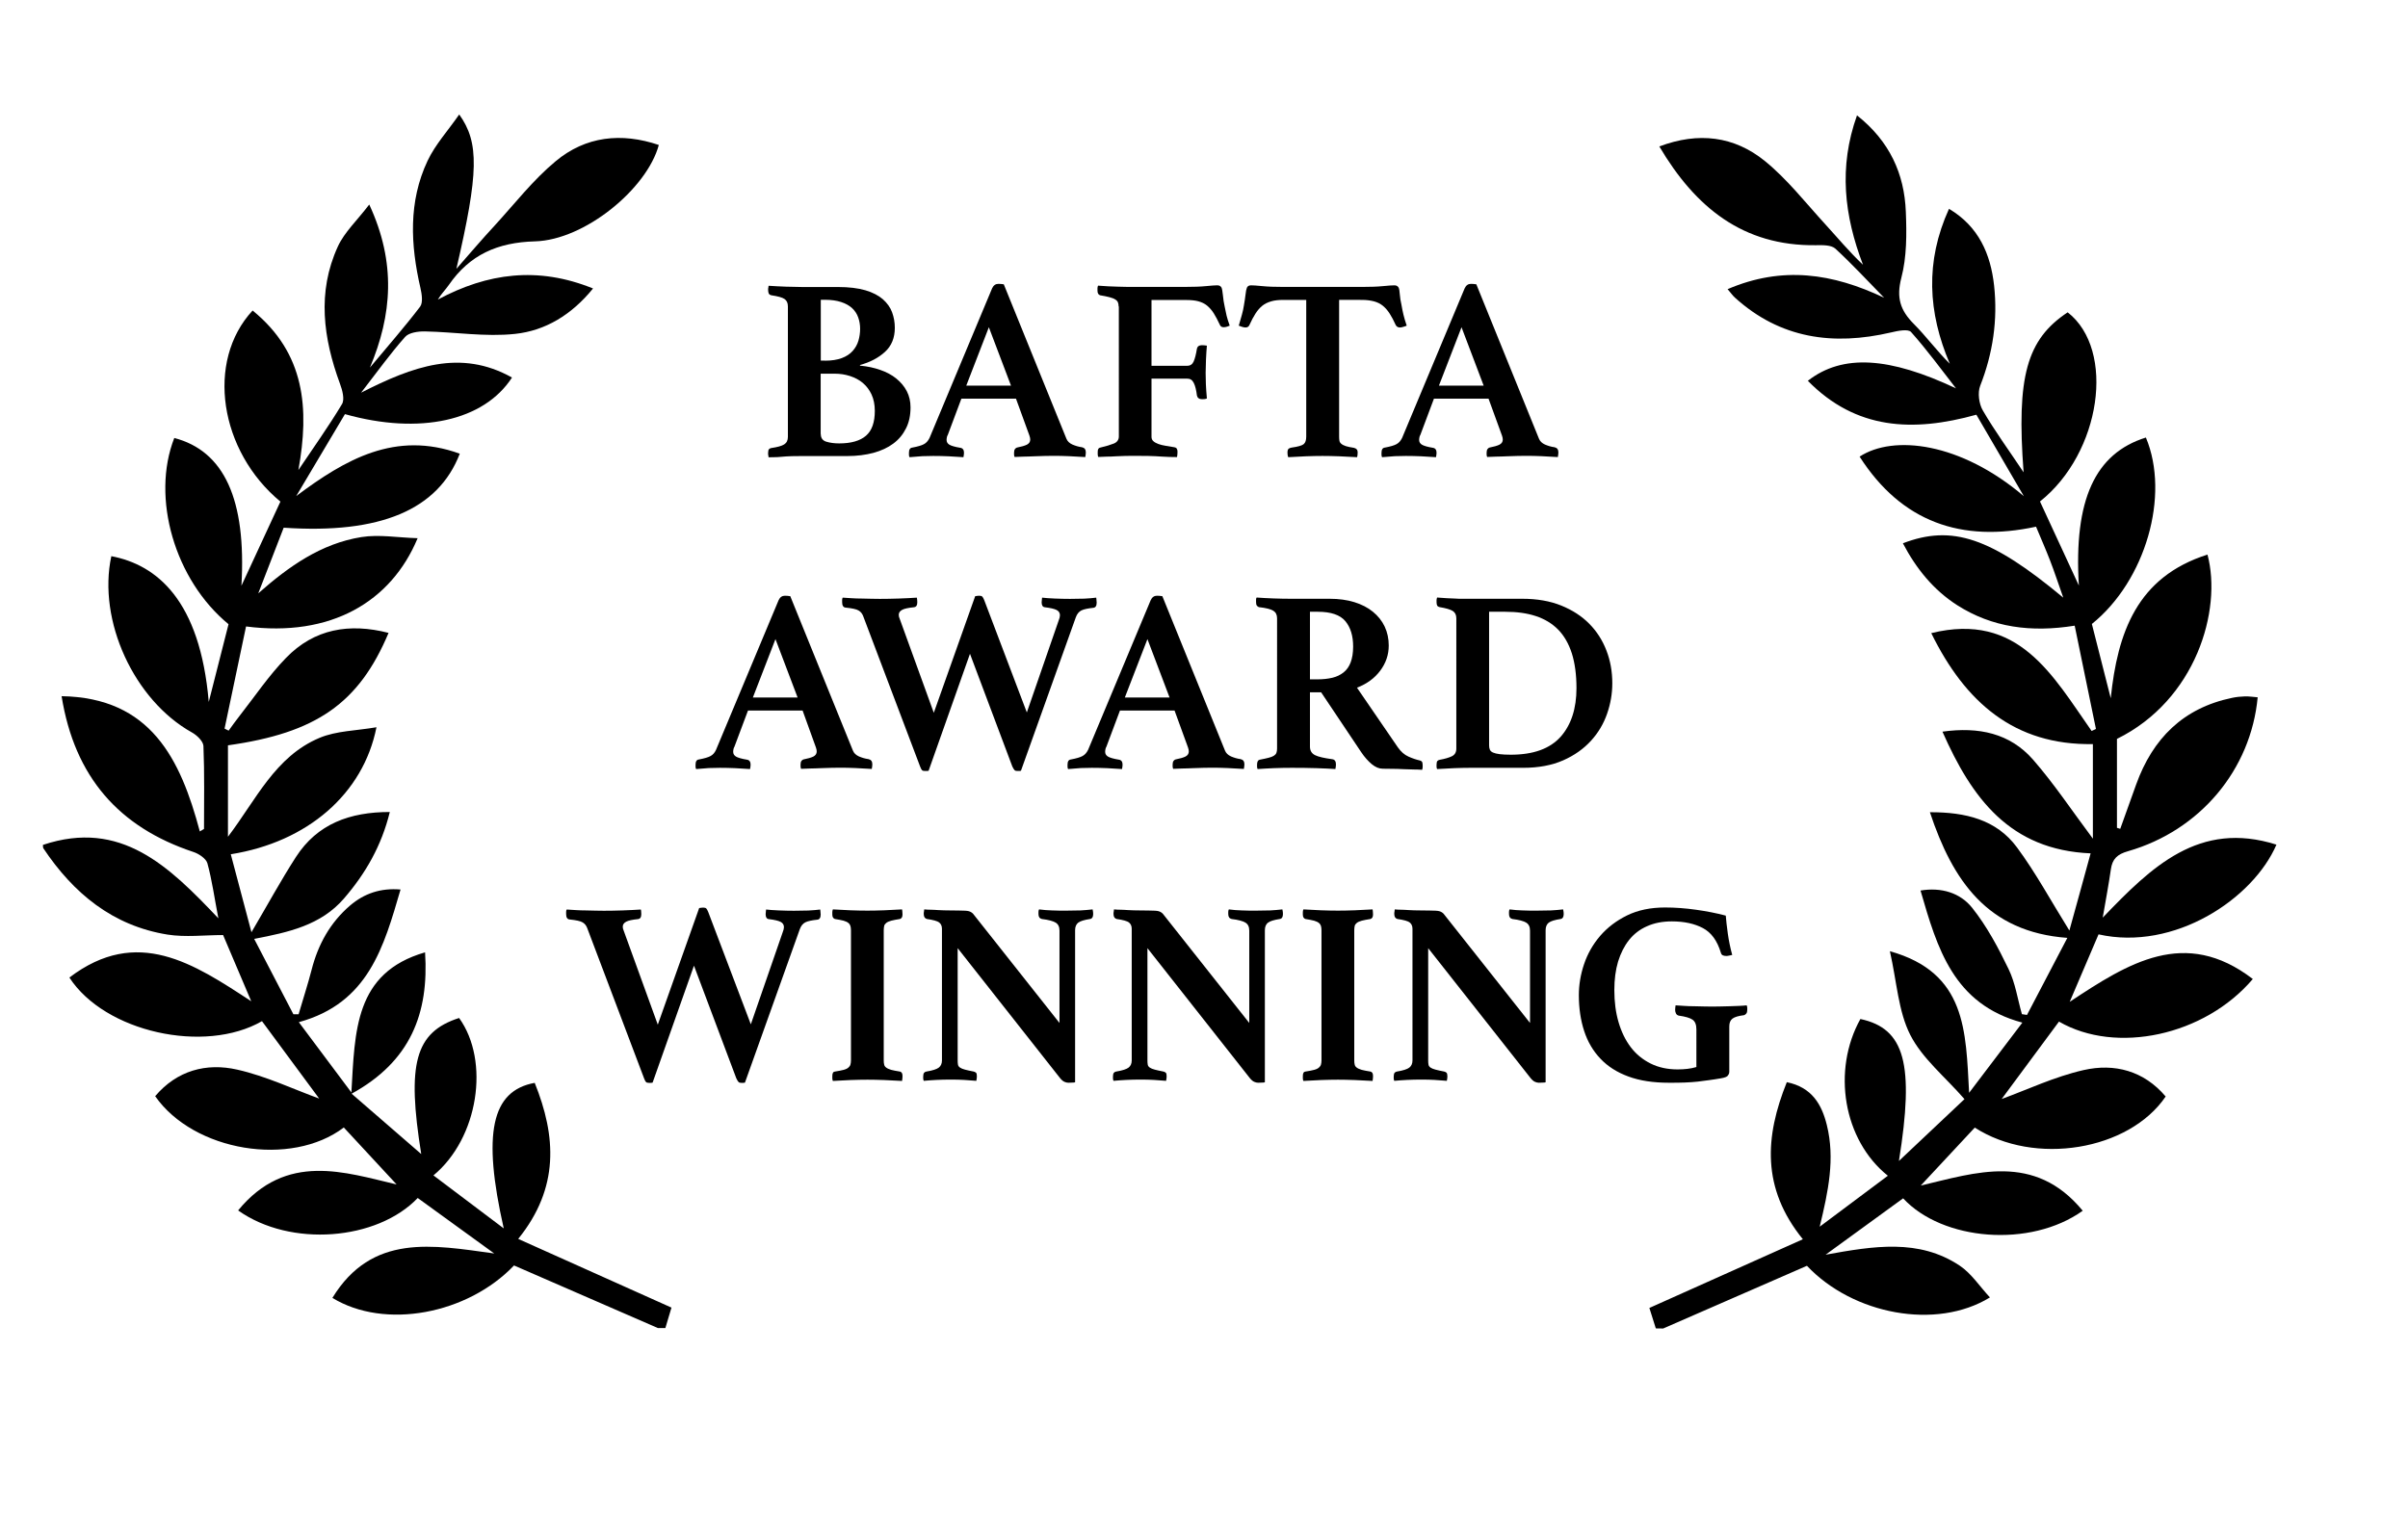 <?xml version="1.0" encoding="utf-8"?>
<!-- Generator: Adobe Illustrator 27.8.0, SVG Export Plug-In . SVG Version: 6.00 Build 0)  -->
<svg version="1.1" id="Layer_1" xmlns="http://www.w3.org/2000/svg" xmlns:xlink="http://www.w3.org/1999/xlink" x="0px" y="0px"
	 viewBox="0 0 213.05 135.78" style="enable-background:new 0 0 213.05 135.78;" xml:space="preserve">
<g>
	<path d="M76.11,32.36c0.64,0.06,1.24,0.19,1.78,0.38c0.54,0.19,1.02,0.44,1.41,0.76s0.71,0.69,0.93,1.12
		c0.22,0.43,0.33,0.9,0.33,1.43c0,0.71-0.13,1.33-0.4,1.86c-0.27,0.54-0.64,0.99-1.13,1.35c-0.48,0.36-1.07,0.63-1.76,0.82
		c-0.69,0.18-1.46,0.28-2.3,0.28h-3.98c-0.28,0-0.59,0-0.93,0.01c-0.34,0.01-0.67,0.03-0.98,0.06c-0.18,0.02-0.37,0.03-0.55,0.03
		c-0.18,0.01-0.36,0.01-0.53,0.01l-0.02-0.16c-0.02-0.05-0.02-0.09-0.02-0.13s0-0.07,0-0.1c0-0.17,0.03-0.28,0.08-0.33
		c0.05-0.05,0.12-0.09,0.2-0.1c0.54-0.08,0.92-0.18,1.14-0.32c0.22-0.14,0.33-0.36,0.33-0.67V27.12c0-0.31-0.1-0.52-0.3-0.66
		s-0.59-0.24-1.17-0.33c-0.12-0.03-0.2-0.09-0.23-0.17c-0.03-0.08-0.05-0.19-0.05-0.31c0-0.03,0-0.07,0-0.1s0.01-0.07,0.02-0.1
		c0-0.06,0.01-0.12,0.02-0.16c0.46,0.03,0.98,0.06,1.55,0.08s1.05,0.03,1.41,0.03h3.17c0.98,0,1.79,0.1,2.44,0.29
		c0.64,0.19,1.16,0.46,1.54,0.79c0.38,0.34,0.66,0.72,0.82,1.16s0.24,0.89,0.24,1.37c0,0.89-0.29,1.6-0.87,2.13
		c-0.58,0.53-1.32,0.92-2.21,1.16V32.36z M72.98,31.92c0.6,0,1.1-0.08,1.5-0.23s0.72-0.36,0.96-0.63c0.24-0.27,0.41-0.57,0.51-0.91
		c0.1-0.34,0.15-0.69,0.15-1.06c0-0.35-0.06-0.69-0.17-1c-0.11-0.31-0.29-0.59-0.54-0.82c-0.25-0.23-0.57-0.41-0.97-0.54
		c-0.4-0.13-0.87-0.2-1.43-0.2h-0.37v5.38H72.98z M72.62,38.41c0,0.35,0.16,0.58,0.49,0.68c0.33,0.1,0.71,0.15,1.14,0.15
		c1.06,0,1.85-0.23,2.37-0.68c0.52-0.45,0.78-1.18,0.78-2.2c0-0.55-0.1-1.04-0.29-1.45c-0.19-0.41-0.45-0.75-0.77-1.02
		c-0.32-0.27-0.7-0.47-1.13-0.61c-0.43-0.14-0.88-0.21-1.36-0.21h-1.24V38.41z"/>
	<path d="M89.89,35.28h-4.83l-1.2,3.2c-0.05,0.08-0.08,0.16-0.09,0.25c-0.02,0.09-0.02,0.16-0.02,0.21c0,0.17,0.08,0.31,0.24,0.41
		s0.49,0.2,0.98,0.28c0.21,0.03,0.32,0.18,0.32,0.44c0,0.11-0.02,0.24-0.05,0.39c-0.41-0.03-0.85-0.06-1.31-0.08
		s-0.91-0.03-1.36-0.03c-0.31,0-0.63,0.01-0.97,0.02c-0.34,0.02-0.71,0.05-1.13,0.09c-0.03-0.06-0.05-0.13-0.05-0.21s0-0.14,0-0.18
		c0-0.29,0.1-0.44,0.3-0.46c0.48-0.09,0.82-0.19,1.02-0.3c0.21-0.11,0.37-0.29,0.5-0.55l5.54-13.25c0.12-0.26,0.31-0.39,0.55-0.39
		c0.08,0,0.15,0,0.23,0.01c0.08,0.01,0.16,0.02,0.25,0.03l5.54,13.66c0.09,0.23,0.27,0.4,0.53,0.52c0.26,0.11,0.54,0.2,0.85,0.24
		c0.23,0.05,0.34,0.2,0.34,0.46c0,0.12-0.02,0.26-0.05,0.41c-0.49-0.03-0.97-0.06-1.45-0.08s-0.92-0.03-1.33-0.03
		c-0.21,0-0.48,0-0.78,0.01c-0.31,0.01-0.62,0.02-0.94,0.03s-0.64,0.03-0.96,0.03c-0.31,0.01-0.58,0.02-0.79,0.03
		c-0.03-0.06-0.05-0.13-0.05-0.21s0-0.14,0-0.18c0-0.14,0.03-0.24,0.08-0.31s0.11-0.11,0.17-0.13c0.4-0.08,0.69-0.16,0.89-0.26
		c0.19-0.1,0.29-0.25,0.29-0.45c0-0.09-0.02-0.21-0.07-0.35L89.89,35.28z M89.45,34.13l-1.96-5.17l-2,5.17H89.45z"/>
	<path d="M98.97,27.12c0-0.14-0.02-0.26-0.06-0.36c-0.04-0.1-0.12-0.19-0.24-0.26c-0.12-0.08-0.29-0.14-0.51-0.2
		s-0.49-0.11-0.83-0.17c-0.15-0.05-0.23-0.18-0.23-0.41c0-0.08,0-0.15,0-0.22c0-0.07,0.02-0.14,0.05-0.22
		c0.66,0.05,1.24,0.08,1.75,0.09c0.51,0.02,0.94,0.02,1.29,0.02h4.71c0.71,0,1.31-0.02,1.81-0.07s0.83-0.07,1-0.07
		c0.17,0,0.29,0.07,0.37,0.21c0.05,0.12,0.08,0.35,0.12,0.68c0.03,0.33,0.08,0.67,0.16,1.02c0.05,0.26,0.1,0.51,0.16,0.76
		c0.06,0.25,0.15,0.54,0.28,0.9c-0.06,0.03-0.14,0.06-0.24,0.09c-0.1,0.03-0.2,0.05-0.29,0.05c-0.17,0-0.28-0.07-0.34-0.21
		c-0.18-0.4-0.37-0.74-0.54-1.02c-0.18-0.28-0.38-0.51-0.6-0.69c-0.22-0.18-0.48-0.3-0.78-0.38c-0.3-0.08-0.66-0.11-1.09-0.11h-3.04
		v5.82h3.17c0.26,0,0.45-0.13,0.56-0.38c0.11-0.25,0.21-0.63,0.29-1.14c0.05-0.2,0.19-0.3,0.44-0.3c0.05,0,0.12,0,0.22,0.01
		c0.1,0.01,0.17,0.02,0.22,0.03c-0.03,0.35-0.06,0.76-0.08,1.23c-0.02,0.47-0.03,0.86-0.03,1.18c0,0.28,0.01,0.6,0.02,0.98
		c0.01,0.38,0.05,0.8,0.09,1.28c-0.05,0.03-0.12,0.05-0.21,0.06s-0.16,0.01-0.21,0.01c-0.26,0-0.41-0.11-0.46-0.32
		c-0.06-0.49-0.15-0.86-0.28-1.12s-0.31-0.38-0.57-0.38h-3.17v5.15c0,0.15,0.05,0.28,0.16,0.38s0.25,0.18,0.44,0.25
		c0.18,0.07,0.4,0.12,0.64,0.16c0.25,0.04,0.51,0.08,0.78,0.13c0.18,0.02,0.28,0.15,0.28,0.39c0,0.05,0,0.12-0.01,0.23
		c-0.01,0.11-0.02,0.19-0.04,0.25c-0.21,0-0.43,0-0.64-0.01c-0.21-0.01-0.43-0.02-0.64-0.03c-0.4-0.03-0.83-0.05-1.28-0.06
		c-0.45-0.01-0.9-0.01-1.34-0.01c-0.21,0-0.45,0-0.7,0.01c-0.25,0.01-0.52,0.02-0.79,0.03c-0.28,0.02-0.55,0.03-0.82,0.03
		c-0.27,0.01-0.52,0.02-0.75,0.03c-0.03-0.06-0.05-0.14-0.05-0.24c0-0.1,0-0.17,0-0.22c0-0.23,0.08-0.35,0.23-0.37
		c0.51-0.12,0.9-0.24,1.2-0.36c0.29-0.12,0.44-0.33,0.44-0.63V27.12z"/>
	<path d="M118.48,26.54v12.1c0,0.15,0.01,0.28,0.03,0.38c0.02,0.1,0.08,0.19,0.17,0.26c0.09,0.08,0.22,0.14,0.39,0.2
		s0.41,0.1,0.71,0.15c0.23,0.05,0.34,0.18,0.34,0.39c0,0.05,0,0.11-0.01,0.21c-0.01,0.09-0.02,0.17-0.04,0.23
		c-0.49-0.03-1.02-0.06-1.58-0.08s-1.05-0.03-1.48-0.03c-0.45,0-0.94,0.01-1.48,0.03c-0.54,0.02-1.06,0.05-1.55,0.08
		c-0.03-0.06-0.05-0.14-0.06-0.23c-0.01-0.09-0.01-0.16-0.01-0.21c0-0.11,0.02-0.2,0.06-0.26s0.14-0.12,0.31-0.15
		c0.57-0.08,0.92-0.18,1.07-0.31s0.22-0.35,0.22-0.66v-12.1h-2.02c-0.43,0-0.79,0.04-1.09,0.13s-0.56,0.21-0.78,0.39
		c-0.22,0.18-0.42,0.41-0.6,0.69c-0.18,0.28-0.36,0.62-0.54,1.02c-0.06,0.14-0.18,0.21-0.34,0.21c-0.09,0-0.2-0.02-0.32-0.06
		c-0.12-0.04-0.21-0.07-0.28-0.1c0.11-0.37,0.2-0.69,0.28-0.98s0.14-0.56,0.18-0.84c0.06-0.35,0.11-0.67,0.14-0.94
		c0.03-0.28,0.07-0.48,0.12-0.6c0.06-0.14,0.18-0.21,0.37-0.21c0.17,0,0.5,0.02,1,0.07s1.1,0.07,1.81,0.07h7.08
		c0.69,0,1.28-0.02,1.78-0.07s0.84-0.07,1.02-0.07c0.17,0,0.29,0.07,0.37,0.21c0.05,0.12,0.08,0.32,0.1,0.6
		c0.02,0.28,0.07,0.59,0.15,0.94c0.05,0.28,0.1,0.56,0.17,0.84c0.07,0.28,0.16,0.61,0.29,0.98c-0.08,0.03-0.17,0.07-0.29,0.1
		c-0.12,0.04-0.22,0.06-0.31,0.06c-0.17,0-0.29-0.07-0.37-0.21c-0.18-0.4-0.36-0.74-0.54-1.02c-0.18-0.28-0.38-0.51-0.6-0.69
		c-0.22-0.18-0.48-0.31-0.78-0.39c-0.3-0.08-0.66-0.13-1.07-0.13H118.48z"/>
	<path d="M131.7,35.28h-4.83l-1.2,3.2c-0.05,0.08-0.08,0.16-0.09,0.25c-0.02,0.09-0.02,0.16-0.02,0.21c0,0.17,0.08,0.31,0.24,0.41
		s0.49,0.2,0.98,0.28c0.21,0.03,0.32,0.18,0.32,0.44c0,0.11-0.02,0.24-0.05,0.39c-0.41-0.03-0.85-0.06-1.31-0.08
		s-0.91-0.03-1.36-0.03c-0.31,0-0.63,0.01-0.97,0.02c-0.34,0.02-0.71,0.05-1.13,0.09c-0.03-0.06-0.05-0.13-0.05-0.21s0-0.14,0-0.18
		c0-0.29,0.1-0.44,0.3-0.46c0.48-0.09,0.82-0.19,1.02-0.3c0.21-0.11,0.37-0.29,0.5-0.55l5.54-13.25c0.12-0.26,0.31-0.39,0.55-0.39
		c0.08,0,0.15,0,0.23,0.01c0.08,0.01,0.16,0.02,0.25,0.03l5.54,13.66c0.09,0.23,0.27,0.4,0.53,0.52c0.26,0.11,0.54,0.2,0.85,0.24
		c0.23,0.05,0.34,0.2,0.34,0.46c0,0.12-0.02,0.26-0.05,0.41c-0.49-0.03-0.97-0.06-1.45-0.08s-0.92-0.03-1.33-0.03
		c-0.21,0-0.48,0-0.78,0.01c-0.31,0.01-0.62,0.02-0.94,0.03s-0.64,0.03-0.96,0.03c-0.31,0.01-0.58,0.02-0.79,0.03
		c-0.03-0.06-0.05-0.13-0.05-0.21s0-0.14,0-0.18c0-0.14,0.03-0.24,0.08-0.31s0.11-0.11,0.17-0.13c0.4-0.08,0.69-0.16,0.89-0.26
		c0.19-0.1,0.29-0.25,0.29-0.45c0-0.09-0.02-0.21-0.07-0.35L131.7,35.28z M131.27,34.13l-1.96-5.17l-2,5.17H131.27z"/>
	<path d="M71.01,62.88h-4.83l-1.2,3.2c-0.05,0.08-0.08,0.16-0.09,0.25c-0.02,0.09-0.02,0.16-0.02,0.21c0,0.17,0.08,0.31,0.24,0.41
		s0.49,0.2,0.98,0.28c0.21,0.03,0.32,0.18,0.32,0.44c0,0.11-0.02,0.24-0.05,0.39c-0.41-0.03-0.85-0.06-1.31-0.08
		s-0.91-0.03-1.36-0.03c-0.31,0-0.63,0.01-0.97,0.02c-0.34,0.02-0.71,0.05-1.13,0.09c-0.03-0.06-0.05-0.13-0.05-0.21s0-0.14,0-0.18
		c0-0.29,0.1-0.44,0.3-0.46c0.48-0.09,0.82-0.19,1.02-0.3c0.21-0.11,0.37-0.29,0.49-0.55l5.54-13.25c0.12-0.26,0.31-0.39,0.55-0.39
		c0.08,0,0.15,0,0.23,0.01c0.08,0.01,0.16,0.02,0.25,0.03l5.54,13.66c0.09,0.23,0.27,0.4,0.53,0.52c0.26,0.11,0.54,0.2,0.85,0.24
		c0.23,0.05,0.34,0.2,0.34,0.46c0,0.12-0.02,0.26-0.05,0.41c-0.49-0.03-0.97-0.06-1.45-0.08s-0.92-0.03-1.33-0.03
		c-0.21,0-0.48,0-0.78,0.01c-0.31,0.01-0.62,0.02-0.94,0.03s-0.64,0.03-0.96,0.03c-0.31,0.01-0.58,0.02-0.79,0.03
		c-0.03-0.06-0.05-0.13-0.05-0.21s0-0.14,0-0.18c0-0.14,0.03-0.24,0.08-0.31s0.11-0.11,0.17-0.13c0.4-0.08,0.69-0.16,0.89-0.26
		c0.19-0.1,0.29-0.25,0.29-0.45c0-0.09-0.02-0.21-0.07-0.35L71.01,62.88z M70.57,61.73l-1.96-5.17l-2,5.17H70.57z"/>
	<path d="M86.28,52.76c0.08-0.02,0.15-0.03,0.21-0.03s0.12-0.01,0.16-0.01c0.12,0,0.21,0.03,0.26,0.08s0.11,0.16,0.17,0.31
		l3.77,9.94l2.81-8.12c0.08-0.2,0.12-0.36,0.12-0.48c0-0.21-0.1-0.37-0.3-0.47c-0.2-0.1-0.54-0.18-1.04-0.24
		c-0.18-0.02-0.28-0.16-0.28-0.44c0-0.03,0-0.06,0.01-0.1c0.01-0.04,0.01-0.08,0.01-0.13l0.02-0.18c0.26,0.03,0.63,0.06,1.12,0.08
		s0.93,0.03,1.35,0.03c0.44,0,0.87-0.01,1.26-0.02c0.4-0.02,0.75-0.05,1.06-0.09l0.02,0.18c0,0.05,0,0.09,0.01,0.14
		c0.01,0.05,0.01,0.08,0.01,0.12c0,0.29-0.1,0.44-0.3,0.46c-0.47,0.05-0.82,0.12-1.05,0.23c-0.22,0.11-0.39,0.31-0.5,0.62
		l-4.85,13.57c-0.08,0.02-0.13,0.02-0.16,0.02c-0.03,0-0.08,0-0.16,0c-0.11,0-0.19-0.02-0.24-0.07s-0.12-0.15-0.2-0.32l-3.75-9.98
		l-3.66,10.35c-0.08,0.02-0.13,0.02-0.17,0.02s-0.09,0-0.15,0c-0.12,0-0.21-0.02-0.26-0.07s-0.11-0.15-0.17-0.32l-5.04-13.32
		c-0.08-0.21-0.21-0.38-0.4-0.49c-0.19-0.12-0.58-0.2-1.16-0.26c-0.2-0.02-0.3-0.18-0.3-0.48c0-0.05,0-0.11,0-0.2
		c0-0.08,0.02-0.15,0.05-0.2c0.23,0.02,0.49,0.03,0.78,0.05c0.29,0.02,0.59,0.03,0.89,0.03s0.59,0.02,0.87,0.02
		c0.28,0.01,0.53,0.01,0.75,0.01c0.51,0,1.06-0.01,1.66-0.03s1.13-0.05,1.61-0.08c0.01,0.08,0.03,0.15,0.03,0.23
		s0.01,0.14,0.01,0.18c0,0.28-0.1,0.42-0.3,0.44c-0.49,0.05-0.84,0.12-1.04,0.23c-0.2,0.11-0.3,0.25-0.3,0.44
		c0,0.06,0.01,0.12,0.02,0.17s0.04,0.12,0.07,0.2l3.01,8.3L86.28,52.76z"/>
	<path d="M103.92,62.88h-4.83l-1.2,3.2c-0.05,0.08-0.08,0.16-0.09,0.25c-0.02,0.09-0.02,0.16-0.02,0.21c0,0.17,0.08,0.31,0.24,0.41
		s0.49,0.2,0.98,0.28c0.21,0.03,0.32,0.18,0.32,0.44c0,0.11-0.02,0.24-0.05,0.39c-0.41-0.03-0.85-0.06-1.31-0.08
		s-0.91-0.03-1.36-0.03c-0.31,0-0.63,0.01-0.97,0.02c-0.34,0.02-0.71,0.05-1.13,0.09c-0.03-0.06-0.05-0.13-0.05-0.21s0-0.14,0-0.18
		c0-0.29,0.1-0.44,0.3-0.46c0.48-0.09,0.82-0.19,1.02-0.3c0.21-0.11,0.37-0.29,0.5-0.55l5.54-13.25c0.12-0.26,0.31-0.39,0.55-0.39
		c0.08,0,0.15,0,0.23,0.01c0.08,0.01,0.16,0.02,0.25,0.03l5.54,13.66c0.09,0.23,0.27,0.4,0.53,0.52c0.26,0.11,0.54,0.2,0.85,0.24
		c0.23,0.05,0.34,0.2,0.34,0.46c0,0.12-0.02,0.26-0.05,0.41c-0.49-0.03-0.97-0.06-1.45-0.08s-0.92-0.03-1.33-0.03
		c-0.21,0-0.48,0-0.78,0.01c-0.31,0.01-0.62,0.02-0.94,0.03s-0.64,0.03-0.96,0.03c-0.31,0.01-0.58,0.02-0.79,0.03
		c-0.03-0.06-0.05-0.13-0.05-0.21s0-0.14,0-0.18c0-0.14,0.03-0.24,0.08-0.31s0.11-0.11,0.17-0.13c0.4-0.08,0.69-0.16,0.89-0.26
		c0.19-0.1,0.29-0.25,0.29-0.45c0-0.09-0.02-0.21-0.07-0.35L103.92,62.88z M103.48,61.73l-1.96-5.17l-2,5.17H103.48z"/>
	<path d="M116.89,61.27h-0.99v4.81c0,0.35,0.15,0.6,0.45,0.75c0.3,0.15,0.81,0.26,1.53,0.36c0.21,0.03,0.32,0.18,0.32,0.46
		c0,0.12-0.02,0.26-0.05,0.41c-0.44-0.03-1-0.06-1.67-0.08s-1.39-0.03-2.17-0.03c-0.55,0-1.08,0.01-1.6,0.03s-0.99,0.05-1.44,0.08
		c-0.03-0.06-0.05-0.13-0.05-0.21s0-0.14,0-0.18c0-0.26,0.08-0.41,0.25-0.44c0.32-0.06,0.58-0.12,0.78-0.17
		c0.2-0.05,0.35-0.11,0.46-0.18c0.11-0.07,0.18-0.15,0.22-0.25s0.06-0.23,0.06-0.38V54.72c0-0.31-0.11-0.53-0.33-0.67
		c-0.22-0.14-0.65-0.25-1.28-0.32c-0.08-0.03-0.14-0.08-0.18-0.14c-0.05-0.06-0.07-0.17-0.07-0.32c0-0.06,0-0.13,0-0.21
		s0.02-0.14,0.05-0.18c0.43,0.03,0.92,0.06,1.48,0.08s1.06,0.03,1.51,0.03h3.47c0.81,0,1.54,0.1,2.19,0.3
		c0.64,0.2,1.19,0.48,1.64,0.85c0.45,0.37,0.8,0.8,1.04,1.31c0.24,0.51,0.36,1.07,0.36,1.68c0,0.81-0.25,1.55-0.75,2.22
		s-1.18,1.17-2.06,1.51l3.61,5.27c0.28,0.4,0.59,0.67,0.95,0.83s0.69,0.27,1,0.34c0.08,0.02,0.14,0.05,0.18,0.1s0.07,0.15,0.07,0.29
		c0,0.06,0,0.13,0,0.21s-0.02,0.15-0.05,0.23c-0.17-0.02-0.41-0.03-0.71-0.03c-0.31-0.01-0.62-0.02-0.96-0.03
		c-0.33-0.02-0.66-0.03-0.99-0.03c-0.33-0.01-0.6-0.01-0.82-0.01c-0.32,0-0.64-0.13-0.97-0.4c-0.32-0.27-0.64-0.62-0.94-1.07
		L116.89,61.27z M116.59,60.12c0.47,0,0.9-0.05,1.29-0.14c0.38-0.09,0.71-0.25,0.99-0.47c0.28-0.22,0.49-0.52,0.63-0.89
		s0.22-0.84,0.22-1.4c0-0.95-0.23-1.7-0.69-2.25c-0.46-0.55-1.27-0.83-2.44-0.83h-0.69v5.98H116.59z"/>
	<path d="M142.65,60.47c0,0.9-0.15,1.8-0.46,2.69c-0.31,0.89-0.78,1.69-1.43,2.4s-1.46,1.29-2.46,1.73c-1,0.44-2.18,0.66-3.54,0.66
		h-4.71c-0.4,0-0.86,0.01-1.39,0.03s-1.03,0.05-1.51,0.08c-0.03-0.06-0.05-0.13-0.05-0.21s0-0.14,0-0.18c0-0.17,0.03-0.28,0.08-0.33
		c0.05-0.05,0.12-0.09,0.2-0.1c0.44-0.08,0.8-0.18,1.07-0.31c0.27-0.13,0.4-0.36,0.4-0.68V54.72c0-0.31-0.11-0.52-0.33-0.66
		c-0.22-0.13-0.6-0.24-1.14-0.33c-0.12-0.03-0.2-0.08-0.23-0.15c-0.03-0.07-0.05-0.17-0.05-0.29c0-0.05,0-0.11,0-0.18
		s0.02-0.15,0.05-0.23c0.32,0.03,0.61,0.05,0.86,0.06c0.25,0.01,0.49,0.02,0.7,0.03c0.21,0.02,0.43,0.02,0.64,0.02s0.44,0,0.67,0
		h4.67c1.3,0,2.45,0.2,3.44,0.6c0.99,0.4,1.82,0.94,2.48,1.61c0.67,0.68,1.17,1.46,1.52,2.37
		C142.48,58.47,142.65,59.44,142.65,60.47z M139.48,60.9c0-1.2-0.14-2.22-0.41-3.08c-0.28-0.86-0.68-1.56-1.21-2.1
		c-0.53-0.54-1.19-0.94-1.98-1.2s-1.69-0.38-2.7-0.38h-1.43v11.82c0,0.15,0.02,0.28,0.07,0.39s0.14,0.19,0.28,0.25
		c0.14,0.06,0.33,0.11,0.58,0.14c0.25,0.03,0.57,0.05,0.99,0.05c1.99,0,3.46-0.53,4.41-1.59C139.01,64.15,139.48,62.71,139.48,60.9z
		"/>
	<path d="M61.86,80.36c0.08-0.02,0.15-0.03,0.21-0.03c0.06-0.01,0.12-0.01,0.16-0.01c0.12,0,0.21,0.03,0.26,0.08
		s0.11,0.16,0.17,0.31l3.77,9.94l2.81-8.12c0.08-0.2,0.12-0.36,0.12-0.48c0-0.21-0.1-0.37-0.3-0.47c-0.2-0.1-0.54-0.18-1.04-0.24
		c-0.18-0.02-0.28-0.16-0.28-0.44c0-0.03,0-0.06,0.01-0.1c0.01-0.04,0.01-0.08,0.01-0.13l0.02-0.18c0.26,0.03,0.63,0.06,1.12,0.08
		s0.93,0.03,1.35,0.03c0.44,0,0.87-0.01,1.26-0.02c0.4-0.02,0.75-0.05,1.06-0.09l0.02,0.18c0,0.05,0,0.09,0.01,0.14
		c0.01,0.05,0.01,0.08,0.01,0.12c0,0.29-0.1,0.44-0.3,0.46c-0.47,0.05-0.82,0.12-1.05,0.23c-0.22,0.11-0.39,0.31-0.5,0.62
		l-4.85,13.57c-0.08,0.02-0.13,0.02-0.16,0.02s-0.08,0-0.16,0c-0.11,0-0.19-0.02-0.24-0.07s-0.12-0.15-0.2-0.32l-3.75-9.98
		l-3.66,10.35c-0.08,0.02-0.13,0.02-0.17,0.02c-0.04,0-0.09,0-0.15,0c-0.12,0-0.21-0.02-0.26-0.07c-0.05-0.05-0.11-0.15-0.17-0.32
		l-5.04-13.32c-0.08-0.21-0.21-0.38-0.4-0.49c-0.19-0.12-0.58-0.2-1.16-0.26c-0.2-0.02-0.3-0.18-0.3-0.48c0-0.05,0-0.11,0-0.2
		c0-0.08,0.02-0.15,0.05-0.2c0.23,0.02,0.49,0.03,0.78,0.05c0.29,0.02,0.59,0.03,0.89,0.03c0.3,0.01,0.59,0.02,0.87,0.02
		c0.28,0.01,0.53,0.01,0.75,0.01c0.51,0,1.06-0.01,1.66-0.03s1.13-0.05,1.61-0.08c0.02,0.08,0.03,0.15,0.03,0.23
		c0.01,0.08,0.01,0.14,0.01,0.18c0,0.28-0.1,0.42-0.3,0.44c-0.49,0.05-0.84,0.12-1.04,0.23s-0.3,0.25-0.3,0.44
		c0,0.06,0.01,0.12,0.02,0.17s0.04,0.12,0.07,0.2l3.01,8.3L61.86,80.36z"/>
	<path d="M78.19,93.84c0,0.15,0.01,0.28,0.04,0.38c0.02,0.1,0.08,0.19,0.18,0.26c0.1,0.08,0.25,0.14,0.44,0.2
		c0.19,0.05,0.45,0.1,0.77,0.15c0.15,0.03,0.23,0.16,0.23,0.39c0,0.05,0,0.11-0.01,0.21c-0.01,0.09-0.02,0.17-0.03,0.23
		c-0.49-0.03-1.02-0.06-1.58-0.08c-0.56-0.02-1.05-0.03-1.48-0.03c-0.45,0-0.94,0.01-1.5,0.03c-0.55,0.02-1.07,0.05-1.56,0.08
		c-0.03-0.06-0.05-0.14-0.05-0.23c0-0.09,0-0.16,0-0.21c0-0.25,0.08-0.38,0.23-0.39c0.32-0.05,0.58-0.1,0.77-0.15
		c0.19-0.05,0.33-0.12,0.42-0.2c0.09-0.08,0.15-0.16,0.18-0.26c0.03-0.1,0.05-0.23,0.05-0.38V82.32c0-0.15-0.02-0.28-0.05-0.38
		c-0.03-0.1-0.09-0.19-0.18-0.26c-0.09-0.08-0.23-0.14-0.42-0.2c-0.19-0.05-0.45-0.1-0.77-0.15c-0.15-0.05-0.23-0.18-0.23-0.39
		c0-0.05,0-0.12,0-0.21s0.02-0.18,0.05-0.25c0.49,0.03,1.01,0.06,1.56,0.08c0.55,0.02,1.05,0.03,1.5,0.03
		c0.43,0,0.92-0.01,1.48-0.03c0.56-0.02,1.08-0.05,1.58-0.08c0.01,0.08,0.03,0.16,0.03,0.25s0.01,0.16,0.01,0.21
		c0,0.21-0.08,0.35-0.23,0.39c-0.32,0.05-0.58,0.1-0.77,0.15c-0.19,0.05-0.34,0.12-0.44,0.2c-0.1,0.08-0.16,0.17-0.18,0.26
		c-0.02,0.1-0.04,0.23-0.04,0.38V93.84z"/>
	<path d="M93.74,90.53v-8.17c0-0.34-0.11-0.57-0.34-0.71c-0.23-0.14-0.64-0.25-1.22-0.32c-0.2-0.05-0.3-0.19-0.3-0.44
		c0-0.05,0-0.11,0-0.18s0.01-0.15,0.05-0.23c0.38,0.05,0.76,0.08,1.13,0.09c0.37,0.02,0.8,0.02,1.29,0.02
		c0.49,0,0.91-0.01,1.26-0.02c0.35-0.02,0.71-0.05,1.06-0.09c0.02,0.08,0.03,0.15,0.04,0.23c0.01,0.08,0.01,0.14,0.01,0.18
		c0,0.26-0.09,0.41-0.28,0.44c-0.51,0.08-0.85,0.18-1.04,0.32c-0.18,0.14-0.28,0.36-0.28,0.67v13.46c-0.06,0.02-0.16,0.03-0.31,0.03
		c-0.15,0.01-0.24,0.01-0.29,0.01c-0.11,0-0.22-0.03-0.34-0.08c-0.12-0.05-0.25-0.16-0.39-0.33l-9.06-11.5v9.94
		c0,0.15,0.01,0.28,0.03,0.38c0.02,0.1,0.08,0.18,0.18,0.25c0.1,0.07,0.25,0.13,0.44,0.18c0.19,0.05,0.45,0.11,0.77,0.17
		c0.08,0.02,0.14,0.05,0.2,0.1s0.08,0.17,0.08,0.33c0,0.11-0.02,0.24-0.05,0.39c-0.38-0.03-0.74-0.06-1.08-0.08
		c-0.34-0.02-0.73-0.03-1.17-0.03c-0.45,0-0.87,0.01-1.28,0.03s-0.78,0.05-1.12,0.08c-0.03-0.06-0.05-0.13-0.05-0.21s0-0.14,0-0.18
		c0-0.15,0.03-0.26,0.08-0.32c0.05-0.06,0.12-0.1,0.2-0.11c0.55-0.09,0.92-0.21,1.1-0.35c0.18-0.14,0.28-0.35,0.28-0.64V82.2
		c0-0.25-0.08-0.43-0.24-0.56c-0.16-0.13-0.53-0.23-1.09-0.31c-0.18-0.05-0.28-0.19-0.28-0.44c0-0.03,0-0.06,0-0.1
		c0-0.04,0.01-0.08,0.02-0.13l0.02-0.18c0.21,0.02,0.42,0.03,0.62,0.03s0.4,0.02,0.6,0.03c0.34,0.02,0.68,0.03,1.02,0.03
		c0.34,0.01,0.62,0.01,0.84,0.01c0.44,0,0.74,0.02,0.87,0.06c0.14,0.04,0.26,0.11,0.37,0.22L93.74,90.53z"/>
	<path d="M110.53,90.53v-8.17c0-0.34-0.11-0.57-0.34-0.71c-0.23-0.14-0.64-0.25-1.22-0.32c-0.2-0.05-0.3-0.19-0.3-0.44
		c0-0.05,0-0.11,0-0.18s0.01-0.15,0.05-0.23c0.38,0.05,0.76,0.08,1.13,0.09c0.37,0.02,0.8,0.02,1.29,0.02
		c0.49,0,0.91-0.01,1.26-0.02c0.35-0.02,0.71-0.05,1.06-0.09c0.02,0.08,0.03,0.15,0.04,0.23c0.01,0.08,0.01,0.14,0.01,0.18
		c0,0.26-0.09,0.41-0.28,0.44c-0.51,0.08-0.85,0.18-1.04,0.32c-0.18,0.14-0.28,0.36-0.28,0.67v13.46c-0.06,0.02-0.16,0.03-0.31,0.03
		c-0.15,0.01-0.24,0.01-0.29,0.01c-0.11,0-0.22-0.03-0.34-0.08c-0.12-0.05-0.25-0.16-0.39-0.33l-9.06-11.5v9.94
		c0,0.15,0.01,0.28,0.03,0.38c0.02,0.1,0.08,0.18,0.18,0.25c0.1,0.07,0.25,0.13,0.44,0.18c0.19,0.05,0.45,0.11,0.77,0.17
		c0.08,0.02,0.14,0.05,0.2,0.1s0.08,0.17,0.08,0.33c0,0.11-0.02,0.24-0.05,0.39c-0.38-0.03-0.74-0.06-1.08-0.08
		c-0.34-0.02-0.73-0.03-1.17-0.03c-0.45,0-0.87,0.01-1.28,0.03s-0.78,0.05-1.12,0.08c-0.03-0.06-0.05-0.13-0.05-0.21s0-0.14,0-0.18
		c0-0.15,0.03-0.26,0.08-0.32c0.05-0.06,0.12-0.1,0.2-0.11c0.55-0.09,0.92-0.21,1.1-0.35c0.18-0.14,0.28-0.35,0.28-0.64V82.2
		c0-0.25-0.08-0.43-0.24-0.56c-0.16-0.13-0.53-0.23-1.09-0.31c-0.18-0.05-0.28-0.19-0.28-0.44c0-0.03,0-0.06,0-0.1
		c0-0.04,0.01-0.08,0.02-0.13l0.02-0.18c0.21,0.02,0.42,0.03,0.62,0.03s0.4,0.02,0.6,0.03c0.34,0.02,0.68,0.03,1.02,0.03
		c0.34,0.01,0.62,0.01,0.84,0.01c0.44,0,0.74,0.02,0.87,0.06c0.14,0.04,0.26,0.11,0.37,0.22L110.53,90.53z"/>
	<path d="M119.82,93.84c0,0.15,0.01,0.28,0.04,0.38c0.02,0.1,0.08,0.19,0.18,0.26c0.1,0.08,0.25,0.14,0.44,0.2
		c0.19,0.05,0.45,0.1,0.77,0.15c0.15,0.03,0.23,0.16,0.23,0.39c0,0.05,0,0.11-0.01,0.21c-0.01,0.09-0.02,0.17-0.03,0.23
		c-0.49-0.03-1.02-0.06-1.58-0.08c-0.56-0.02-1.05-0.03-1.48-0.03c-0.45,0-0.94,0.01-1.5,0.03c-0.55,0.02-1.07,0.05-1.56,0.08
		c-0.03-0.06-0.05-0.14-0.05-0.23c0-0.09,0-0.16,0-0.21c0-0.25,0.08-0.38,0.23-0.39c0.32-0.05,0.58-0.1,0.77-0.15
		c0.19-0.05,0.33-0.12,0.42-0.2c0.09-0.08,0.15-0.16,0.18-0.26c0.03-0.1,0.05-0.23,0.05-0.38V82.32c0-0.15-0.02-0.28-0.05-0.38
		c-0.03-0.1-0.09-0.19-0.18-0.26c-0.09-0.08-0.23-0.14-0.42-0.2c-0.19-0.05-0.45-0.1-0.77-0.15c-0.15-0.05-0.23-0.18-0.23-0.39
		c0-0.05,0-0.12,0-0.21s0.02-0.18,0.05-0.25c0.49,0.03,1.01,0.06,1.56,0.08c0.55,0.02,1.05,0.03,1.5,0.03
		c0.43,0,0.92-0.01,1.48-0.03c0.56-0.02,1.08-0.05,1.58-0.08c0.01,0.08,0.03,0.16,0.03,0.25s0.01,0.16,0.01,0.21
		c0,0.21-0.08,0.35-0.23,0.39c-0.32,0.05-0.58,0.1-0.77,0.15c-0.19,0.05-0.34,0.12-0.44,0.2c-0.1,0.08-0.16,0.17-0.18,0.26
		c-0.02,0.1-0.04,0.23-0.04,0.38V93.84z"/>
	<path d="M135.37,90.53v-8.17c0-0.34-0.11-0.57-0.34-0.71c-0.23-0.14-0.64-0.25-1.22-0.32c-0.2-0.05-0.3-0.19-0.3-0.44
		c0-0.05,0-0.11,0-0.18s0.01-0.15,0.05-0.23c0.38,0.05,0.76,0.08,1.13,0.09c0.37,0.02,0.8,0.02,1.29,0.02
		c0.49,0,0.91-0.01,1.26-0.02c0.35-0.02,0.71-0.05,1.06-0.09c0.02,0.08,0.03,0.15,0.04,0.23c0.01,0.08,0.01,0.14,0.01,0.18
		c0,0.26-0.09,0.41-0.28,0.44c-0.51,0.08-0.85,0.18-1.04,0.32c-0.18,0.14-0.28,0.36-0.28,0.67v13.46c-0.06,0.02-0.16,0.03-0.31,0.03
		c-0.15,0.01-0.24,0.01-0.29,0.01c-0.11,0-0.22-0.03-0.34-0.08c-0.12-0.05-0.25-0.16-0.39-0.33l-9.06-11.5v9.94
		c0,0.15,0.01,0.28,0.03,0.38c0.02,0.1,0.08,0.18,0.18,0.25c0.1,0.07,0.25,0.13,0.44,0.18c0.19,0.05,0.45,0.11,0.77,0.17
		c0.08,0.02,0.14,0.05,0.2,0.1c0.05,0.05,0.08,0.17,0.08,0.33c0,0.11-0.02,0.24-0.05,0.39c-0.38-0.03-0.74-0.06-1.08-0.08
		c-0.34-0.02-0.73-0.03-1.17-0.03c-0.45,0-0.87,0.01-1.28,0.03s-0.78,0.05-1.12,0.08c-0.03-0.06-0.05-0.13-0.05-0.21s0-0.14,0-0.18
		c0-0.15,0.03-0.26,0.08-0.32c0.05-0.06,0.12-0.1,0.2-0.11c0.55-0.09,0.92-0.21,1.1-0.35c0.18-0.14,0.28-0.35,0.28-0.64V82.2
		c0-0.25-0.08-0.43-0.24-0.56c-0.16-0.13-0.53-0.23-1.09-0.31c-0.18-0.05-0.28-0.19-0.28-0.44c0-0.03,0-0.06,0-0.1
		c0-0.04,0.01-0.08,0.02-0.13l0.02-0.18c0.21,0.02,0.42,0.03,0.62,0.03s0.4,0.02,0.6,0.03c0.34,0.02,0.68,0.03,1.02,0.03
		c0.34,0.01,0.62,0.01,0.84,0.01c0.44,0,0.74,0.02,0.87,0.06c0.14,0.04,0.26,0.11,0.37,0.22L135.37,90.53z"/>
	<path d="M152.25,95.43c-0.37,0.06-0.71,0.12-1.04,0.16c-0.32,0.05-0.66,0.09-1,0.13s-0.72,0.06-1.13,0.08
		c-0.41,0.02-0.88,0.02-1.42,0.02c-1.38,0-2.58-0.18-3.58-0.55c-1.01-0.37-1.83-0.89-2.48-1.58c-0.65-0.68-1.13-1.5-1.44-2.45
		s-0.47-2.01-0.47-3.17c0-0.9,0.15-1.82,0.46-2.74s0.78-1.75,1.42-2.5c0.64-0.74,1.43-1.35,2.39-1.82s2.08-0.7,3.37-0.7
		c0.89,0,1.8,0.07,2.73,0.2c0.93,0.13,1.8,0.3,2.63,0.52c0.03,0.41,0.09,0.94,0.18,1.59c0.09,0.64,0.22,1.27,0.39,1.89
		c-0.08,0.02-0.17,0.03-0.28,0.06s-0.19,0.03-0.25,0.03c-0.12,0-0.23-0.02-0.31-0.06c-0.08-0.04-0.14-0.12-0.17-0.24
		c-0.32-1.06-0.85-1.78-1.59-2.17c-0.74-0.39-1.65-0.59-2.74-0.59c-0.83,0-1.56,0.14-2.2,0.43c-0.64,0.28-1.17,0.69-1.59,1.22
		c-0.42,0.53-0.74,1.17-0.97,1.91c-0.22,0.74-0.33,1.58-0.33,2.52c0,1.03,0.12,1.97,0.37,2.83c0.25,0.86,0.61,1.6,1.08,2.22
		c0.47,0.62,1.06,1.1,1.76,1.45c0.7,0.35,1.5,0.52,2.4,0.52c0.32,0,0.61-0.02,0.86-0.05s0.52-0.08,0.79-0.16V91.1
		c0-0.41-0.11-0.7-0.34-0.86c-0.23-0.16-0.64-0.28-1.22-0.36c-0.12-0.03-0.21-0.1-0.25-0.2c-0.05-0.1-0.07-0.2-0.07-0.29
		c0-0.05,0-0.11,0.01-0.21c0.01-0.09,0.02-0.16,0.03-0.21c0.23,0.02,0.49,0.03,0.77,0.05c0.28,0.02,0.58,0.03,0.88,0.03
		c0.3,0.01,0.59,0.02,0.87,0.02c0.28,0.01,0.52,0.01,0.72,0.01c0.2,0,0.44,0,0.71-0.01c0.27-0.01,0.55-0.02,0.83-0.02
		c0.28-0.01,0.56-0.02,0.83-0.03s0.5-0.03,0.68-0.05c0.03,0.08,0.05,0.15,0.05,0.23c0,0.08,0,0.14,0,0.18
		c0,0.14-0.03,0.24-0.08,0.31c-0.05,0.07-0.12,0.12-0.2,0.15c-0.49,0.06-0.83,0.16-1.02,0.3c-0.19,0.14-0.29,0.37-0.29,0.69v4
		c0,0.14-0.04,0.25-0.12,0.34C152.82,95.29,152.61,95.37,152.25,95.43z"/>
</g>
<path d="M146.5,117.56c-0.19-0.61-0.39-1.23-0.57-1.81c4.52-2.03,8.99-4.03,13.58-6.08c-3.67-4.52-3.36-9.08-1.42-13.9
	c2.22,0.45,3.09,1.97,3.54,3.79c0.74,2.98,0.13,5.86-0.63,9c1.99-1.49,3.99-2.98,6.03-4.51c-3.95-3.16-4.96-9.33-2.43-13.87
	c3.93,0.84,4.79,3.97,3.41,12.56c2-1.88,3.97-3.74,5.8-5.47c-1.73-1.99-3.74-3.6-4.8-5.69c-1.06-2.09-1.18-4.66-1.8-7.4
	c6.78,1.9,6.71,7.06,7.01,12.53c1.72-2.27,3.11-4.1,4.71-6.21c-6.1-1.63-7.53-6.58-9.01-11.69c1.85-0.31,3.52,0.21,4.57,1.53
	c1.3,1.63,2.31,3.53,3.22,5.42c0.6,1.23,0.8,2.66,1.18,3.99c0.15,0.02,0.3,0.05,0.45,0.07c1.15-2.2,2.3-4.39,3.57-6.82
	c-7.08-0.52-10.15-5.08-12.16-11.12c3.16-0.01,5.89,0.65,7.71,3.12c1.65,2.23,2.98,4.7,4.63,7.35c0.64-2.32,1.24-4.47,1.88-6.83
	c-7.16-0.3-10.52-4.9-13.11-10.77c3.21-0.45,5.97,0.14,8.02,2.48c1.85,2.12,3.42,4.49,5.29,6.99c0-2.86,0-5.54,0-8.37
	c-6.94,0.12-11.3-3.7-14.3-9.82c7.73-1.9,10.74,3.75,14.19,8.66c0.13-0.06,0.25-0.12,0.38-0.18c-0.62-3.03-1.25-6.06-1.88-9.14
	c-3.87,0.62-7.3,0.16-10.39-1.81c-2.11-1.35-3.64-3.25-4.81-5.48c4.35-1.67,7.79-0.52,14.19,4.81c-0.46-1.3-0.79-2.31-1.17-3.29
	c-0.37-0.96-0.79-1.91-1.24-2.99c-6.61,1.43-11.9-0.41-15.61-6.2c3-1.96,8.93-1.26,14.53,3.5c-1.41-2.42-2.82-4.83-4.2-7.21
	c-5.61,1.56-10.65,1.34-14.91-3c3.09-2.41,7.24-2.1,13.11,0.67c-1.31-1.68-2.57-3.41-3.98-4.99c-0.26-0.29-1.19-0.1-1.77,0.04
	c-5.11,1.19-9.8,0.56-13.82-3.09c-0.16-0.14-0.28-0.32-0.64-0.74c4.85-2.08,9.3-1.4,13.85,0.76c-1.43-1.46-2.82-2.97-4.32-4.35
	c-0.37-0.33-1.14-0.31-1.72-0.3c-6.44,0.08-10.65-3.33-13.85-8.74c3.46-1.31,6.63-0.91,9.34,1.29c1.97,1.6,3.58,3.67,5.31,5.56
	c1.1,1.2,2.14,2.46,3.37,3.62c-1.66-4.34-2.17-8.64-0.53-13.22c2.89,2.29,4.19,5.17,4.32,8.53c0.08,1.95,0.09,3.99-0.4,5.86
	c-0.45,1.74-0.09,2.86,1.09,4.05c1.1,1.1,2.03,2.38,3.2,3.54c-1.93-4.53-2.2-9.02-0.07-13.71c2.64,1.57,3.68,4.01,3.99,6.79
	c0.33,3.03-0.1,5.99-1.23,8.87c-0.24,0.62-0.11,1.6,0.23,2.18c1.06,1.83,2.32,3.54,3.61,5.48c-0.64-8.49,0.28-11.76,3.9-14.16
	c4.27,3.33,2.96,12.44-2.45,16.74c1.11,2.4,2.23,4.81,3.44,7.44c-0.46-7.59,1.43-11.69,5.93-13.1c2.15,5.12-0.03,12.68-4.78,16.5
	c0.55,2.17,1.11,4.37,1.67,6.57c0.6-5.79,2.31-10.73,8.56-12.71c1.31,4.93-1.04,12.88-8.01,16.31c0,2.62,0,5.25,0,7.87
	c0.1,0.03,0.19,0.06,0.29,0.09c0.47-1.31,0.94-2.62,1.41-3.93c1.46-4.05,4.15-6.76,8.48-7.66c0.37-0.08,0.76-0.12,1.14-0.13
	c0.37-0.01,0.75,0.05,1.13,0.08c-0.6,6.41-5.1,11.79-11.47,13.62c-0.95,0.27-1.39,0.68-1.52,1.61c-0.19,1.33-0.44,2.65-0.72,4.27
	c4.31-4.49,8.52-8.63,15.37-6.46c-2.06,4.79-9.03,9.45-15.74,7.94c-0.81,1.9-1.63,3.82-2.55,5.97c5.17-3.42,10.19-6.63,16.2-2.02
	c-4.27,5.03-12.11,6.69-17.15,3.77c-1.75,2.36-3.5,4.73-5.07,6.85c2.25-0.82,4.69-1.98,7.25-2.56c2.73-0.62,5.33,0.06,7.26,2.34
	c-3.26,4.79-11.61,6.16-16.89,2.75c-1.62,1.74-3.25,3.49-4.78,5.13c4.82-1.13,10.06-2.97,14.33,2.23
	c-4.65,3.32-12.41,2.66-15.89-1.1c-2.2,1.6-4.39,3.2-6.86,4.99c4.26-0.77,8.25-1.44,11.87,0.97c1.03,0.69,1.75,1.82,2.67,2.81
	c-4.75,2.92-12.13,1.51-16.19-2.8c-4.25,1.85-8.48,3.7-12.72,5.55C146.93,117.56,146.71,117.56,146.5,117.56z"/>
<path d="M3.8,74.77c6.9-2.3,11.15,1.89,15.52,6.5c-0.35-1.82-0.56-3.37-0.97-4.87c-0.12-0.42-0.75-0.84-1.23-1
	c-6.6-2.19-10.52-6.64-11.67-13.79c7.89,0.13,10.52,5.56,12.23,11.97c0.12-0.07,0.25-0.15,0.37-0.22c0-2.45,0.05-4.9-0.05-7.34
	c-0.02-0.42-0.58-0.96-1.02-1.2c-5.12-2.86-8.36-9.9-7.13-15.6c4,0.76,7.85,3.87,8.62,12.9c0.63-2.48,1.19-4.69,1.75-6.88
	c-4.76-3.91-6.87-11.19-4.8-16.48c4.4,1.15,6.39,5.42,5.94,13.08c1.23-2.66,2.34-5.06,3.45-7.45c-5.38-4.45-6.64-12.4-2.46-16.91
	c4.66,3.79,5.03,8.7,4.05,14.12c1.3-1.94,2.66-3.84,3.86-5.84c0.25-0.42,0.03-1.24-0.18-1.8c-1.48-4.03-2.04-8.1-0.19-12.14
	c0.58-1.27,1.7-2.3,2.78-3.72c2.4,5.16,2.02,9.77,0.06,14.43c1.49-1.79,3.03-3.54,4.44-5.39c0.27-0.36,0.15-1.12,0.03-1.65
	c-0.88-3.82-1.08-7.63,0.63-11.26c0.68-1.44,1.81-2.67,2.8-4.1c1.79,2.5,1.72,5.16-0.25,13.66c1.31-1.49,2.32-2.68,3.38-3.82
	c1.77-1.93,3.4-4.04,5.4-5.7c2.66-2.22,5.82-2.56,9.13-1.44c-1.05,3.88-6.55,8.41-10.96,8.53c-3.31,0.09-5.78,1.19-7.62,3.86
	c-0.3,0.43-0.68,0.8-0.97,1.29c4.39-2.35,8.85-2.96,13.73-0.98c-1.9,2.34-4.23,3.74-6.91,4.02c-2.62,0.28-5.31-0.17-7.97-0.22
	c-0.59-0.01-1.41,0.1-1.75,0.49c-1.27,1.43-2.39,2.99-3.89,4.93c4.58-2.33,8.79-3.89,13.35-1.34c-2.48,3.84-8.17,5.1-14.78,3.24
	c-1.42,2.39-2.86,4.82-4.31,7.25c4.35-3.25,8.77-5.81,14.47-3.75c-1.91,4.97-7.04,7.13-15.58,6.55c-0.74,1.9-1.49,3.86-2.25,5.81
	c2.72-2.4,5.57-4.41,9.13-4.98c1.57-0.25,3.22,0.05,4.97,0.1c-2.35,5.65-7.7,8.78-15.18,7.81c-0.63,2.99-1.27,6.02-1.9,9.04
	c0.12,0.06,0.24,0.12,0.36,0.18c0.32-0.44,0.63-0.88,0.97-1.31c1.35-1.72,2.58-3.56,4.1-5.12c2.5-2.59,5.62-3.11,9.08-2.22
	c-2.63,6.24-6.39,8.85-14.21,9.95c0,2.7,0,5.4,0,8.09c2.49-3.27,4.17-7.1,8.1-8.75c1.5-0.63,3.26-0.63,5.04-0.94
	c-1.17,5.9-6.11,10.16-12.89,11.24c0.59,2.21,1.17,4.39,1.83,6.9c1.44-2.45,2.61-4.6,3.93-6.65c1.9-2.95,4.78-3.99,8.31-3.99
	c-0.73,2.98-2.14,5.44-4.06,7.66c-2.04,2.36-4.87,2.98-7.94,3.57c1.21,2.33,2.34,4.5,3.47,6.67c0.15,0,0.3,0,0.46,0
	c0.38-1.31,0.81-2.61,1.15-3.93c0.57-2.24,1.64-4.18,3.4-5.69c1.25-1.07,2.71-1.57,4.47-1.42c-1.48,5.06-2.83,10.05-9,11.74
	c1.55,2.07,2.92,3.92,4.65,6.22c0.32-5.41,0.26-10.59,6.52-12.4c0.35,5.39-1.28,9.65-6.5,12.51c2.32,2.01,4.44,3.85,6.16,5.34
	c-1.28-7.98-0.56-10.78,3.35-12.04c2.75,3.81,1.71,10.64-2.27,13.93c2.03,1.53,4.02,3.03,6.22,4.69c-1.9-8.4-1.1-12.18,2.74-12.88
	c1.9,4.72,2.2,9.28-1.46,13.81c4.58,2.05,9.05,4.06,13.56,6.08c-0.17,0.58-0.36,1.19-0.54,1.81c-0.22,0-0.44,0-0.66,0
	c-4.24-1.85-8.48-3.69-12.73-5.54c-4.11,4.31-11.43,5.71-16.07,2.87c3.51-5.73,8.87-4.68,14.32-3.93c-2.37-1.72-4.57-3.32-6.77-4.91
	c-3.59,3.76-11.25,4.4-15.89,1.1c4.27-5.21,9.5-3.35,14.02-2.3c-1.36-1.47-3.02-3.26-4.67-5.04c-4.66,3.54-13.27,2.13-16.69-2.77
	c1.93-2.28,4.53-2.97,7.26-2.35c2.57,0.58,5.01,1.75,7.25,2.56c-1.56-2.11-3.31-4.48-5.06-6.85c-5.06,2.92-13.9,0.98-17.04-3.86
	c6-4.57,11.01-1.23,16.09,2.1c-0.89-2.09-1.7-4-2.49-5.86c-1.66,0-3.32,0.21-4.91-0.04c-4.86-0.78-8.34-3.66-11-7.65
	C3.8,74.99,3.8,74.88,3.8,74.77z"/>
</svg>
